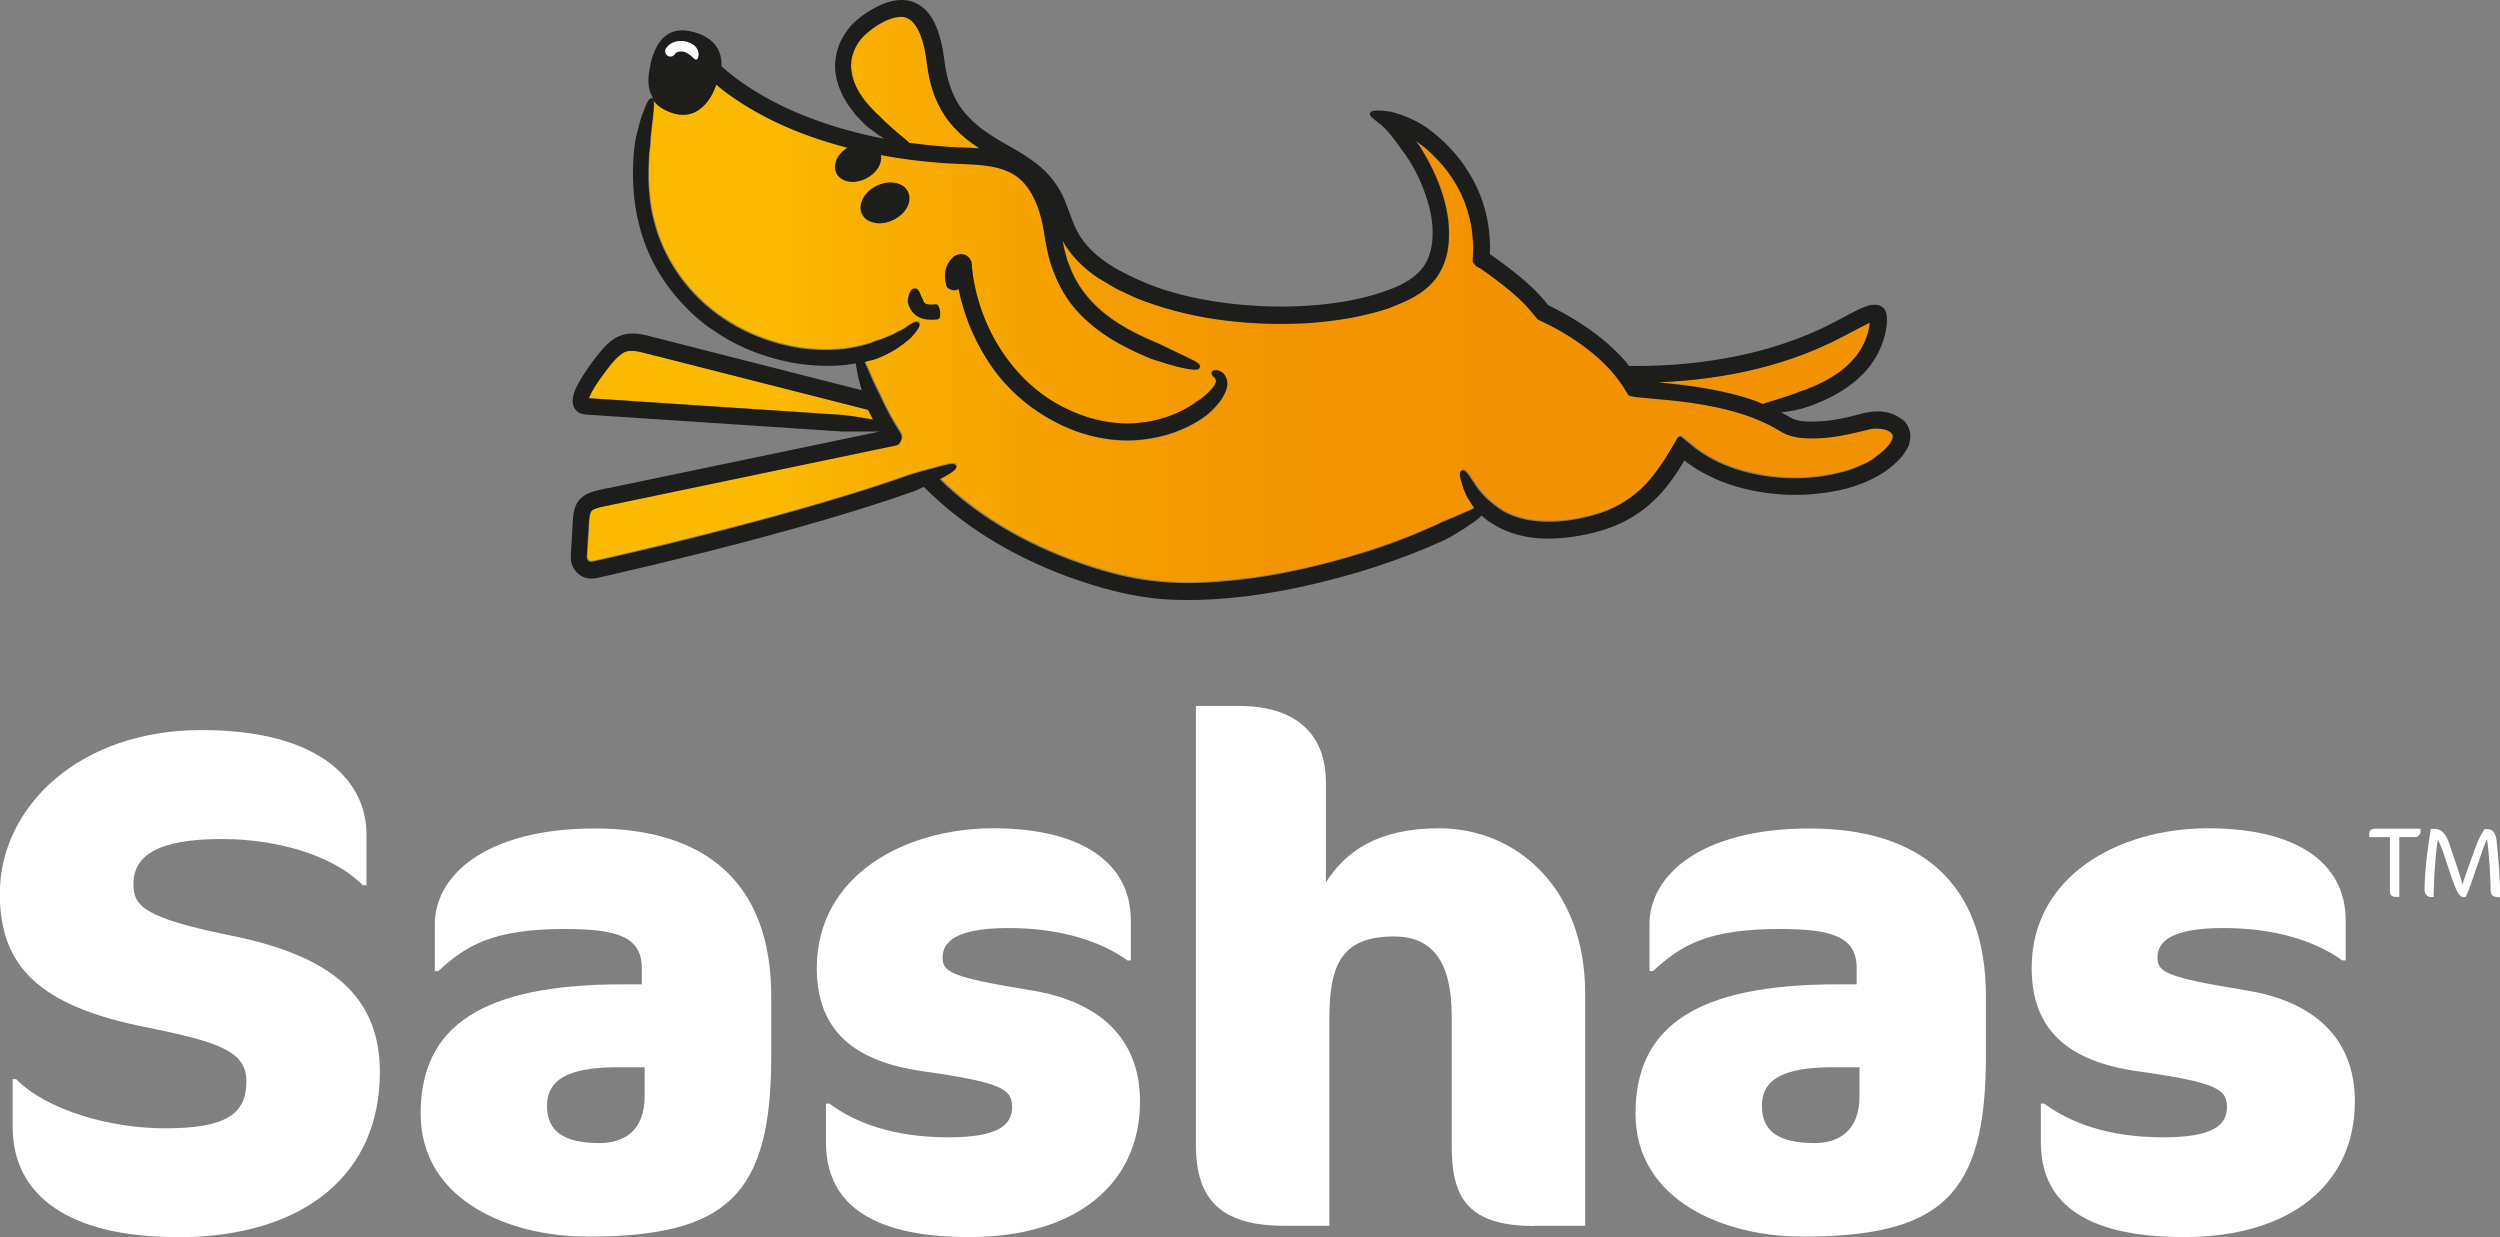 <?xml version="1.0" encoding="UTF-8"?>
<svg id="Layer_2" data-name="Layer 2" xmlns="http://www.w3.org/2000/svg" xmlns:xlink="http://www.w3.org/1999/xlink" viewBox="0 0 130.57 64.61">
  <rect x="0" y="0" width="130.57" height="64.61" fill="#808080" stroke="none"/>
  <defs>
    <style>
      .cls-1 {
        fill: url(#linear-gradient);
      }

      .cls-1, .cls-2, .cls-3, .cls-4, .cls-5, .cls-6, .cls-7, .cls-8 {
        stroke-width: 0px;
      }

      .cls-2 {
        fill: url(#linear-gradient-4);
      }

      .cls-3 {
        fill: url(#linear-gradient-2);
      }

      .cls-4 {
        fill: url(#linear-gradient-3);
      }

      .cls-5 {
        fill: url(#linear-gradient-5);
      }

      .cls-6 {
        fill: url(#linear-gradient-6);
      }

      .cls-7 {
        fill: #1d1d1b;
      }

      .cls-8 {
        fill: #fff;
      }
    </style>
    <linearGradient id="linear-gradient" x1="40.52" y1="18.97" x2="78.64" y2="18.97" gradientUnits="userSpaceOnUse">
      <stop offset="0" stop-color="#fbba00"/>
      <stop offset=".07" stop-color="#f9b300"/>
      <stop offset=".37" stop-color="#f6a100"/>
      <stop offset=".68" stop-color="#f39500"/>
      <stop offset="1" stop-color="#f39200"/>
    </linearGradient>
    <linearGradient id="linear-gradient-2" x1="40.52" y1="4.31" x2="78.64" y2="4.31" xlink:href="#linear-gradient"/>
    <linearGradient id="linear-gradient-3" x1="40.52" y1="7.8" x2="60.27" y2="7.8" xlink:href="#linear-gradient"/>
    <linearGradient id="linear-gradient-4" x1="40.52" y1="20.11" x2="78.64" y2="20.11" xlink:href="#linear-gradient"/>
    <linearGradient id="linear-gradient-5" x1="40.52" y1="17.44" x2="78.64" y2="17.44" xlink:href="#linear-gradient"/>
    <linearGradient id="linear-gradient-6" x1="40.52" y1="15.86" x2="78.64" y2="15.86" xlink:href="#linear-gradient"/>
  </defs>
  <g id="Layer_1-2" data-name="Layer 1">
    <g>
      <g>
        <path class="cls-1" d="m91.99,21.05l.09.03c.09-.03.19-.06.31-.1,0,0,.01,0,.02,0,.19-.05,1.4-.45,1.51-.5,0,0,.01,0,.03-.02l.28-.09c.06-.02.07-.02.16-.06l.06-.03c.07-.03.18-.08.35-.14.86-.38,1.51-.82,1.97-1.35.49-.54.82-1.25.89-1.94-.08.03-.18.07-.26.12-.24.12-.48.24-.71.37-.15.08-.29.15-.44.23-2.71,1.44-5.96,2.24-9.66,2.39,1.64.15,3.42.37,5.11.98.1.04.19.08.29.12Z"/>
        <path class="cls-3" d="m45.68,5.82c.06.06.12.12.19.18l.39.39c.08.07.18.16.28.25l.04.04c.15.14.31.28.46.39.21.17.36.29.44.39.59.08,1.17.14,1.74.19.27.02.55.03.82.04h.12c.35.02.67.03,1,.06-.53-.35-.94-.69-1.28-1.05-.57-.6-1-1.39-1.25-2.28-.12-.45-.19-.92-.23-1.24-.06-.45-.13-.8-.23-1.1-.11-.36-.43-1.2-1.08-1.2-.03,0-.07,0-.1,0-.54.05-1.23.41-1.83.96-.51.5-.77,1.18-.69,1.81.05.61.38,1.26.94,1.88l.28.29Z"/>
        <polygon class="cls-4" points="51.21 7.78 51.21 7.81 51.21 7.78 51.21 7.78"/>
        <path class="cls-2" d="m45.6,21.91c-.08-.15-.16-.31-.24-.48v-.03s-11.1-2.82-11.1-2.82c-.12-.03-.24-.06-.36-.09h-.05c-.2-.06-.41-.12-.58-.15-.3-.05-.54-.03-.73.08-.41.25-.81.81-1.17,1.31l-.08.11c-.16.23-.36.54-.49.83-.02.04-.03.08-.05.12l13.33.88s.86.12,1.51.24Z"/>
      </g>
      <path class="cls-5" d="m98.46,22.42c-.19-.05-.4-.06-.6-.05-.16.01-.35.06-.55.12l-.13.03c-.95.23-2.07.46-3.23.32-.27-.04-.58-.11-.9-.3-.08-.04-.16-.09-.24-.14-.15-.08-.27-.15-.4-.22-.49-.24-.94-.42-1.35-.55-.85-.28-1.79-.48-2.87-.63-.48-.07-.99-.12-1.46-.16l-1.31-.12-.18-.04s-.02,0-.03,0c-.05,0-.16-.03-.2-.14l-.23-.37c-.05-.08-.1-.16-.16-.23l-.03-.04c-.13-.19-.28-.36-.42-.53-.33-.36-.64-.66-.97-.93-.63-.53-1.35-1-2.21-1.45l-.64-.31s-.03-.02-.04-.03l-.46-.55c-.26-.28-.56-.57-.88-.85-.29-.25-.6-.49-.95-.75l-.2-.15c-.22-.15-.4-.28-.53-.37-.11-.03-.22-.11-.32-.25,0,0-.04-.06-.04-.11v-.13c.02-.29.04-.58.02-.87-.05-1.18-.41-2.31-1.05-3.28-.28-.46-.65-.89-1.12-1.34-.23-.22-.45-.4-.67-.55-.05-.04-.1-.08-.15-.11l.2.27.12.2c.03.06.07.11.1.17.07.11.13.21.19.32.87,1.62,1.23,3.07,1.1,4.44-.08.88-.47,1.69-1.05,2.21-.57.54-1.26.81-1.92,1.07l-.14.06c-1.3.43-2.7.68-4.42.79-3.23.16-6.19-.28-8.78-1.32l-1.02-.48c-.22-.11-.43-.24-.63-.37h-.02c-.11-.08-.22-.15-.33-.21-.69-.45-1.27-1.03-1.68-1.66-.05-.09-.11-.17-.16-.27l.07.39c.02.08.05.17.07.26.05.21.11.43.2.62.22.6.53,1.14.92,1.61.68.84,1.68,1.56,3.06,2.19l.71.31,1.46.7c.63.29.72.4.67.53-.03.11-.12.19-.88.03-.09,0-.28-.06-.81-.21-.42-.13-.85-.27-.85-.27l-.65-.28-.46-.22c-1.39-.68-2.47-1.54-3.21-2.56-.38-.55-.7-1.18-.92-1.88-.16-.51-.26-1.06-.34-1.55v-.03c-.03-.14-.05-.27-.07-.4-.2-1.03-.68-2.36-1.8-2.85-.74-.34-1.62-.37-2.55-.41h-.02c-.38-.01-.77-.03-1.16-.07-.94-.07-1.91-.2-2.94-.39.09.44-.23.96-.78,1.23-.3.15-.62.2-.9.15-.3-.05-.53-.21-.64-.44-.09-.18-.1-.4-.02-.62.1-.27.32-.53.6-.7-2.64-.69-4.78-1.69-6.56-3.05-.11-.09-.21-.18-.29-.25-.06.16-.13.32-.2.47-.16.31-.51.86-1.12,1.05-.42.13-.94.05-1.46-.25-.21-.13-.38-.28-.5-.43.03.11.03.32-.02.75,0,.01,0,.04,0,.08v.06c-.04.24-.06.47-.08.66-.03.21-.04.42-.05.58l-.02.27-.04.3-.02.37c-.03.35-.03.69-.02,1.06.03.59.08,1.36.28,2.09.33,1.35,1.01,2.62,1.96,3.67.27.29.48.51.7.7,0,0,.01.01.02.02l.17.14c.19.16.39.33.61.47,1.2.86,2.67,1.44,4.24,1.68.74.1,1.52.11,2.28.03.36-.05.74-.11,1.1-.23.17-.04.28-.08.39-.13.06-.03.12-.05.19-.07.17-.04.34-.1.49-.18.22-.08.46-.2.69-.32h.02c.07-.05.14-.09.21-.12.54-.4.67-.41.77-.31.08.09.1.21-.42.79h0s0,.01-.01.01,0,0-.01,0c-.15.16-.57.46-.67.52-.06.03-.11.07-.16.1l-.04.02c-.14.08-.25.16-.36.2l-.26.12-.3.12c-.07.03-.13.04-.21.06h-.04s-.1.03-.16.05c-.06.02-.12.03-.19.05.03.07.06.14.1.22,0,.02.03.06.06.13l.05.11c.06.14.14.32.22.51.17.36.36.74.37.76l.21.45c.13.25.22.44.32.62.17.3.34.59.52.87,0,0,0,.02.01.03.08.1.16.3-.06.58,0,0-.05.06-.1.07l-14.87,3.1c-.08.02-.16.03-.23.05h-.05c-.29.07-.61.13-.76.24-.16.1-.18.43-.2.85l-.1,1.59c0,.06,0,.07.02.12.03.08.08.12.15.13.04,0,.08,0,.14,0l.94-.21c3.56-.82,6.81-1.65,9.93-2.53,1.92-.55,3.47-1.03,4.88-1.51l.8-.28.54-.16,1.03-.28c.68-.19.8-.16.86-.03.04.11.03.22-.62.57-.03.03-.09.06-.23.12.19.19.34.33.48.46,1.78,1.6,3.97,2.88,6.52,3.82,1.41.51,2.58.82,3.66.98,1.18.18,2.46.22,3.77.11,1.27-.09,2.54-.27,3.79-.52,1.2-.23,2.45-.55,3.72-.95,1.27-.39,2.47-.83,3.59-1.33l.43-.19.26-.13.52-.21.96-.42c.08-.04.15-.08.22-.11l-.05-.06c-.1-.15-.19-.3-.27-.43l-.04-.06c-.08-.17-.15-.33-.21-.47l-.02-.06c-.22-.67-.2-.81-.07-.87.11-.06.24,0,.6.58.02.02.04.05.07.1v.02c.08.11.22.33.4.51.22.25.47.46.57.53l.19.15s.05.04.08.06l.23.15c.06.04.12.07.17.09.96.5,2.32.61,3.83.31.88-.18,1.55-.41,2.12-.74.68-.38,1.28-.9,1.79-1.57.23-.29.46-.63.73-1.07l.48-.81c.05-.11.14-.1.18-.09.01,0,.02.01.04.02l.58.47s.06.05.09.08c.05.04.1.09.16.12.69.5,1.51.88,2.42,1.13,1.85.5,3.84.47,5.6-.1l.09-.04c.41-.16.81-.31,1.15-.58.47-.33.77-.63.9-.92.06-.14.06-.24.01-.32-.05-.09-.2-.18-.37-.23Zm-51.09-11.58c-.15.27-.4.5-.71.65-.24.11-.49.18-.73.18-.08,0-.16,0-.23-.02-.32-.05-.56-.22-.68-.46-.24-.49.11-1.15.77-1.47.32-.15.66-.21.95-.15.32.05.56.22.68.46.12.25.1.54-.05.82Zm16.68,9.55c-.05.17-.17.38-.34.61-.26.35-.58.62-.67.69l-.26.19-.24.15-.28.16c-.75.39-1.55.65-2.39.76-.32.04-.64.07-.97.07-1.31,0-2.65-.35-3.86-1.01-1.49-.79-2.73-1.95-3.57-3.36-.67-1.08-1.14-2.28-1.4-3.55-.03.02-.07.04-.11.06-.13.04-.27.01-.43-.09-.02-.01-.07-.06-.09-.11-.1-.32-.2-.94.25-1.43.07-.08.15-.13.23-.18h.02c.1-.05.25-.11.46-.03.14.04.23.18.25.2.03.04.05.08.06.11l.02.04s.01.03.01.05v.07s.01.02.01.02v.12c.33,3.18,2.22,6.07,4.82,7.36,1.45.74,2.97.99,4.4.74.77-.14,1.48-.39,2.1-.76l.16-.1s.07-.05.11-.07l.1-.07s.08-.06.12-.09c0,0,.02-.01.02-.01.14-.09.28-.19.4-.3h0c.21-.18.46-.45.52-.66.04-.13-.04-.21-.1-.27-.07-.07-.13-.13-.12-.22,0-.05.04-.09.09-.12.14-.04.27-.02.4.06.17.08.35.35.33.64,0,.07-.03.25-.06.32h0Z"/>
      <path class="cls-6" d="m47.42,15.8c.02.09.05.18.1.28.08.19.29.42.55.52.22.09.43.1.57.1h.06c.11,0,.2-.01.25-.02.03,0,.06-.01.09-.03.01-.01.03-.04.05-.09.05-.25-.01-.46-.08-.58-.03-.08-.1-.09-.15-.09-.2.03-.38.02-.49-.02-.06-.02-.1-.06-.13-.12-.03-.05-.04-.1-.04-.1,0-.02,0-.04-.02-.05,0,0-.04-.06-.07-.14-.01-.03-.03-.07-.04-.09-.01-.04-.02-.08-.04-.1-.08-.18-.19-.21-.26-.21-.16,0-.24.18-.26.23-.09.18-.1.46-.1.51,0,0,0,.01,0,.02Z"/>
    </g>
    <g>
      <path class="cls-8" d="m9.24,64.61c-5.58,0-8.58-2.13-8.58-5.76v-2.49h.18c1.58,1.61,4.88,2.57,7.78,2.57,3.23,0,4.25-.77,4.25-2.46,0-1.54-1.39-2.05-5.25-2.82-5.5-1.1-7.63-3.12-7.63-6.97,0-4.51,4.11-8.55,10.53-8.55s8.62,2.82,8.62,5.43v2.68h-.18c-1.69-1.69-4.73-2.42-7.37-2.42-3.45,0-4.62.92-4.62,2.35,0,1.14.48,1.76,5.17,2.71,5.21,1.06,7.7,3.19,7.7,7.12,0,5.25-3.85,8.62-10.6,8.62Z"/>
      <path class="cls-8" d="m30.59,64.58c-3.89,0-8.62-1.83-8.62-6.42s3.23-6.75,10.56-6.75h.99v-.84c0-1.65-1.28-2.05-4.03-2.05-3.78,0-5.17.88-6.6,2.2h-.18v-2.46c0-2.49,2.6-4.99,8.36-4.99s9.21,2.82,9.21,8.77v3.12c0,7.34-2.35,9.43-9.68,9.43Zm3.08-8.84h-1.39c-2.64,0-3.71.66-3.71,2.02,0,1.28.81,1.94,2.75,1.94,1.25,0,2.35-.62,2.35-2.46v-1.5Z"/>
      <path class="cls-8" d="m50.62,64.61c-5.5,0-7.48-2.02-7.48-4.95v-2.02h.18c1.32.99,3.34,1.76,6.2,1.76,2.53,0,3.34-.59,3.34-1.58,0-.92-.48-1.28-4.66-1.87-3.63-.51-5.54-2.16-5.54-5.39,0-4.84,4.59-7.3,9.21-7.3s7.19,1.8,7.19,4.81v2.09h-.18c-1.36-.99-3.48-1.69-6.2-1.69s-3.45.7-3.45,1.54c0,.77.44,1.03,4.66,1.72,3.38.55,5.65,2.38,5.65,5.8,0,4.33-3.37,7.08-8.91,7.08Z"/>
      <path class="cls-8" d="m80.11,64.03c-3.67,0-4.29-1.72-4.29-4.22v-6.75c0-2.86-1.03-4.15-3.01-4.15-2.71,0-3.38,1.43-3.38,4.29v10.82h-2.35c-3.34,0-4.62-1.39-4.62-4.22v-22.93h2.24c2.9,0,4.55,1.39,4.55,4v5.21c1.03-1.61,2.71-2.82,5.91-2.82,4.07,0,7.63,3.15,7.63,8.62v12.14h-2.68Z"/>
      <path class="cls-8" d="m94.04,64.58c-3.89,0-8.62-1.83-8.62-6.42s3.23-6.75,10.56-6.75h.99v-.84c0-1.65-1.28-2.05-4.04-2.05-3.78,0-5.17.88-6.6,2.2h-.18v-2.46c0-2.49,2.6-4.99,8.36-4.99s9.21,2.82,9.21,8.77v3.12c0,7.34-2.35,9.43-9.68,9.43Zm3.08-8.84h-1.39c-2.64,0-3.71.66-3.71,2.02,0,1.28.81,1.94,2.75,1.94,1.25,0,2.35-.62,2.35-2.46v-1.5Z"/>
      <path class="cls-8" d="m114.07,64.61c-5.5,0-7.48-2.02-7.48-4.95v-2.02h.18c1.32.99,3.34,1.76,6.2,1.76,2.53,0,3.34-.59,3.34-1.58,0-.92-.48-1.28-4.66-1.87-3.63-.51-5.54-2.16-5.54-5.39,0-4.84,4.58-7.3,9.21-7.3s7.19,1.8,7.19,4.81v2.09h-.18c-1.36-.99-3.48-1.69-6.2-1.69s-3.45.7-3.45,1.54c0,.77.44,1.03,4.66,1.72,3.37.55,5.65,2.38,5.65,5.8,0,4.33-3.38,7.08-8.91,7.08Z"/>
      <path class="cls-8" d="m126.15,43.72h-.84v3.12h-.18c-.2,0-.31-.07-.31-.3v-2.82h-1.08v-.18c0-.14.08-.26.3-.26h2.38v.18c0,.1-.12.26-.28.26Z"/>
      <path class="cls-8" d="m130.39,46.84c-.21,0-.31-.11-.31-.38,0-.56-.08-1.98-.19-2.62-.08.15-.18.4-.31.79l-.55,1.6c-.07.21-.18.47-.26.62h-.11c-.14,0-.31-.11-.59-.94l-.45-1.34c-.08-.25-.2-.53-.3-.72-.15.98-.21,2.24-.22,3h-.14c-.17,0-.33-.13-.33-.38,0-.98.19-2.42.33-3.18h.18c.46,0,.66.41.79.8l.47,1.4c.08.24.17.53.21.71.06-.21.15-.48.24-.72l.46-1.28c.14-.39.36-.77.46-.9h.13c.32,0,.46.24.5.68.1.9.17,2.05.19,2.88h-.18Z"/>
    </g>
    <g>
      <g>
        <path class="cls-7" d="m49.52,15.05c.16.1.3.13.43.09.04-.01.08-.03.11-.06.26,1.27.73,2.47,1.4,3.55.84,1.4,2.08,2.57,3.57,3.36,1.21.66,2.55,1.01,3.86,1.01.32,0,.65-.02.97-.07.84-.11,1.64-.36,2.39-.76l.28-.16.24-.15.26-.19c.09-.07.41-.35.67-.69.17-.23.28-.44.34-.61h0c.03-.07.07-.26.06-.32.02-.29-.16-.56-.33-.64-.13-.08-.26-.1-.4-.06-.05.02-.08.07-.09.12-.01.09.05.16.12.22.06.07.14.14.1.27-.06.22-.31.48-.52.66h0c-.12.11-.26.21-.4.3,0,0-.02.01-.02.01-.04.03-.08.06-.12.09l-.1.07s-.07.05-.11.07l-.16.1c-.62.37-1.33.62-2.1.76-1.43.25-2.95,0-4.4-.74-2.61-1.29-4.5-4.18-4.81-7.36v-.12s0-.02-.01-.02v-.07s-.02-.05-.02-.05l-.02-.04s-.03-.07-.06-.11c-.02-.02-.12-.16-.25-.2-.21-.08-.37-.02-.46.02h-.02c-.09.05-.16.11-.23.19-.45.49-.35,1.1-.25,1.43.02.05.07.1.09.11Z"/>
        <path class="cls-7" d="m99.28,21.86c-.65-.46-1.34-.41-1.88-.3-.83.23-1.79.46-2.76.46-.06,0-.13,0-.2,0-.27-.01-.48-.04-.67-.1-.09-.02-.17-.06-.25-.11l-.34-.19s-.1-.05-.15-.08c.14-.02.28-.04.42-.06l.11-.02c.17-.02.31-.06.42-.09l.17-.04.46-.15.25-.1c.98-.39,1.75-.87,2.37-1.48.71-.68,1.18-1.62,1.3-2.56.02-.09.02-.19.02-.28v-.15c-.01-.18-.04-.49-.32-.62l-.04-.02c-.07-.03-.17-.07-.31-.05-.02,0-.05,0-.08,0-.11,0-.19.02-.22.04-.13.04-.23.08-.33.12l-.05.02c-.3.14-.58.29-.86.44-.11.06-.22.12-.34.18-2.78,1.5-6.14,2.3-9.98,2.39h-.94s0,0,0,0c-.02-.03-.05-.07-.07-.1-.31-.38-.65-.71-1.06-1.08-.7-.6-1.49-1.14-2.37-1.62-.23-.13-.46-.24-.62-.32l-.11-.06c-.05-.07-.11-.14-.16-.2l-.06-.07c-.28-.33-.59-.64-.96-.96-.3-.27-.63-.53-1.01-.82l-.33-.24c-.19-.14-.37-.27-.52-.37.01-.2.02-.46,0-.7-.06-1.32-.46-2.58-1.15-3.64-.36-.61-.84-1.12-1.22-1.5l-.11-.1c-.19-.17-.4-.36-.62-.52h-.01s-.08-.07-.12-.1c-.07-.05-.12-.09-.18-.12l-.28-.17-.26-.14c-.05-.02-.11-.05-.16-.07l-.04-.02c-.12-.05-.24-.11-.38-.16-.14-.05-.59-.21-.82-.22,0,0-.01,0-.02,0-.37-.07-.72-.05-.84.03-.06.05-.07.13-.03.19.03.07.12.14.32.3l.08.06s.09.08.15.12c.2.17.42.41.67.73l.23.31c.05.06.07.1.08.12l.26.35.19.28c.37.57.68,1.21.91,1.9.26.76.38,1.43.36,2.04,0,.52-.11,1.25-.56,1.8-.36.44-.94.81-1.66,1.07-1.16.45-2.54.73-4.21.85-1.44.1-2.9.05-4.35-.13-1.61-.21-2.99-.55-4.2-1.05-1.31-.56-2.62-1.23-3.38-2.37-.27-.39-.44-.84-.61-1.32-.09-.25-.17-.45-.24-.63-.3-.74-.83-1.42-1.48-1.92-.29-.22-.57-.41-.86-.58h0s-.03-.02-.03-.02c0,0-.01,0-.03-.02,0,0,0,0,0,0l-.83-.48c-.6-.35-1.28-.77-1.8-1.34-.47-.47-.82-1.1-1.04-1.86-.09-.31-.16-.66-.22-1.09-.05-.45-.13-.86-.24-1.23-.1-.35-.26-.81-.57-1.21-.32-.42-.84-.7-1.34-.71-.02,0-.05,0-.07,0-.41,0-.82.11-1.28.34-.31.16-.71.39-1.07.71-.31.25-.58.6-.83,1.07-.19.4-.3.86-.31,1.34.02,1.03.55,1.88.98,2.41.08.12.22.27.33.37h0s.11.12.11.12c.02.02.04.04.06.06l.02.02c.05.05.1.1.16.16l.23.17s.08.05.12.08l.02.02c.11.08.23.18.37.26.06.04.12.07.17.11-.28-.05-.54-.1-.8-.16-2.85-.65-5.24-1.69-7.08-3.1-.19-.15-.39-.31-.62-.52.01-.27-.02-.52-.11-.74-.18-.44-.54-.77-1.09-.97-.64-.22-1.14-.22-1.54,0-.44.24-.75.73-.96,1.55,0,.02,0,.05-.01.07v.05c-.09.37-.24,1.12.15,1.73-.01,0-.03-.01-.05-.02-.01,0-.03,0-.04,0-.12,0-.22.14-.43.71-.11.25-.19.55-.25.8l-.02.08c-.01.06-.03.12-.05.18-.08.31-.12.57-.12.58v.03s-.02.1-.02.14c-.02.15-.04.3-.05.49-.03.43-.04.81-.03,1.16.02.87.12,1.63.29,2.32.35,1.51,1.1,2.93,2.18,4.12.29.32.53.56.77.77,0,0,0,0,0,0,0,0,0,0,.01.01l.14.12c.25.21.47.4.72.55,1.28.92,2.85,1.54,4.54,1.81.89.12,1.69.14,2.47.06l.24-.04c.09-.01.19-.03.28-.04,0,.09.02.18.04.27.04.3.13.67.27,1.13l-11.31-2.88c-.32-.07-.79-.15-1.27.02-.45.16-.74.47-.99.75-.26.3-.47.59-.66.85-.19.28-.4.58-.58.92-.09.16-.18.34-.24.56-.03.11-.06.24-.05.4,0,.18.14.49.39.58.07.03.15.06.25.07,0,0,.01,0,.02,0l13.46.89c1.13,0,1.53,0,1.68,0,0,0,0,0,.01,0h0c.1,0,.19,0,.27-.01l-13.91,2.9c-.11.03-.22.05-.33.07h-.06c-.28.07-.57.12-.9.24-.23.09-.56.3-.7.63-.13.27-.15.55-.17.78l-.11,1.9c-.02.35.13.69.38.91.29.26.69.3.97.23l.63-.14c3.41-.78,6.71-1.61,9.81-2.48,1.96-.55,3.45-1.01,4.85-1.47l1.31-.45s.22-.1.49-.22c.23.23.49.48.76.72,1.82,1.63,4.07,2.96,6.68,3.94,1.43.52,2.63.85,3.75,1.04.78.14,1.62.21,2.56.21.43,0,.87-.01,1.34-.04,2.3-.13,4.79-.59,7.59-1.41,1.26-.38,2.48-.81,3.64-1.3l.8-.35.28-.14s.4-.22.77-.46l.15-.1c.4-.27.52-.35.56-.39.09-.08.18-.15.25-.22.02.02.02.02.02.02h0s.21.17.21.17c.06.05.15.13.27.19l.07.04c.15.1.31.19.48.27.29.15.63.26,1.08.37.68.16,1.46.18,2.37.08.91-.11,1.72-.31,2.47-.61.85-.35,1.64-.89,2.28-1.57.3-.31.59-.68.89-1.12.12-.17.24-.37.38-.6l.07-.12s.02.02.03.03h.02c.06.06.12.11.19.15.05.03.1.06.15.1l.07.05c.13.09.27.18.42.26.46.25.92.47,1.39.63,1.95.67,4.14.76,6.19.25,1.25-.34,2.2-.88,2.88-1.65l.04-.05c.17-.23.36-.48.41-.85.08-.39-.12-.88-.45-1.1Zm-53.68.06c-.64-.13-1.48-.24-1.51-.24l-13.33-.88s.03-.09.05-.12c.13-.3.33-.6.49-.83l.08-.11c.35-.49.75-1.05,1.17-1.31.19-.11.43-.13.73-.08.18.03.38.09.58.14h.05c.12.05.24.08.36.1l11.08,2.82v.03c.09.17.17.32.25.48Zm5.62-14.13v.03h0v-.03s0,0,0,0Zm-1.06-.09h-.12c-.27-.02-.55-.03-.82-.05-.57-.05-1.15-.11-1.74-.19-.08-.1-.23-.22-.44-.39-.15-.12-.3-.26-.46-.39l-.04-.04c-.1-.09-.19-.18-.28-.25l-.39-.39c-.07-.05-.13-.12-.19-.18l-.28-.29c-.56-.62-.88-1.27-.94-1.88-.08-.63.18-1.31.69-1.81.61-.56,1.29-.92,1.83-.96.03,0,.07,0,.1,0,.65,0,.97.84,1.08,1.2.1.31.17.66.23,1.1.04.32.11.8.23,1.24.24.89.67,1.68,1.25,2.28.34.37.76.71,1.28,1.05-.33-.03-.65-.04-1-.05Zm42.23,13.3c-.12.03-.22.07-.31.1l-.09-.03c-.09-.04-.19-.08-.29-.12-1.69-.6-3.47-.82-5.11-.98,3.7-.15,6.94-.95,9.66-2.39.15-.08.29-.15.44-.23.23-.12.47-.25.71-.37.08-.04.18-.09.26-.12-.07.68-.39,1.4-.89,1.94-.46.52-1.11.96-1.97,1.35-.17.07-.27.11-.35.14l-.06.03c-.09.04-.1.04-.16.06l-.28.09s-.03.02-.03.02c-.11.06-1.32.45-1.51.5,0,0-.02,0-.02,0ZM34.11,6.01c.05-.42.05-.64.02-.75.12.16.28.31.5.43.53.3,1.04.38,1.46.25.61-.19.96-.74,1.12-1.05.07-.14.14-.3.2-.47.08.07.19.16.29.25,1.78,1.36,3.92,2.36,6.56,3.05-.29.18-.51.43-.6.7-.07.22-.07.43.02.62.11.23.34.39.64.44.29.05.6,0,.9-.15.55-.27.87-.79.78-1.23,1.03.19,2,.32,2.94.39.38.04.78.05,1.16.07h.02c.93.04,1.81.07,2.55.41,1.12.48,1.6,1.82,1.8,2.85.02.13.05.26.07.4v.03c.09.49.18,1.04.34,1.55.23.69.54,1.33.92,1.88.73,1.02,1.81,1.88,3.21,2.56l.46.22.65.28s.43.14.85.27c.53.15.72.2.81.21.76.16.84.08.88-.03.05-.13-.04-.24-.67-.53l-1.46-.7-.71-.31c-1.38-.63-2.38-1.34-3.06-2.19-.39-.46-.7-1-.92-1.61-.09-.19-.15-.41-.2-.62-.02-.09-.05-.19-.07-.26l-.07-.39c.05.09.11.18.16.27.41.63.99,1.2,1.68,1.66.11.07.22.13.33.2h.02c.2.13.41.26.63.38l1.02.48c2.59,1.03,5.55,1.47,8.78,1.32,1.72-.11,3.12-.36,4.42-.79l.14-.06c.66-.26,1.34-.54,1.92-1.07.59-.52.97-1.32,1.05-2.21.13-1.37-.23-2.82-1.1-4.44-.06-.11-.12-.21-.19-.32-.03-.06-.07-.11-.1-.17l-.12-.2-.2-.27s.09.07.15.11c.22.15.44.33.67.55.47.45.83.88,1.12,1.34.63.96.99,2.09,1.05,3.28.03.29,0,.58-.01.87v.13c0,.05.04.11.04.11.1.13.21.22.32.25.14.09.32.22.53.37l.2.15c.35.26.66.5.95.75.33.28.63.57.88.85l.46.55s.02.02.04.03l.64.31c.86.45,1.58.93,2.21,1.45.33.27.65.57.97.93.14.17.29.34.42.53l.03.04c.06.07.11.15.16.23l.23.37c.04.12.16.13.2.14,0,0,.02,0,.03,0l.18.04,1.31.12c.47.04.97.09,1.46.16,1.08.15,2.02.35,2.87.63.42.13.86.31,1.35.55.13.07.25.13.4.22.08.05.16.09.24.14.31.19.63.25.9.3,1.16.14,2.28-.09,3.23-.32l.13-.03c.2-.05.39-.11.55-.12.2-.01.42,0,.6.05.17.05.31.14.37.23.05.08.05.18-.01.32-.13.28-.43.58-.9.92-.34.27-.74.42-1.15.58l-.09.04c-1.76.57-3.75.6-5.6.1-.91-.25-1.73-.63-2.42-1.13-.06-.04-.11-.08-.16-.12-.03-.03-.06-.05-.09-.08l-.58-.47s-.02-.01-.04-.02c-.04-.01-.13-.02-.18.09l-.48.81c-.27.44-.5.77-.73,1.07-.51.66-1.11,1.19-1.79,1.57-.57.33-1.24.56-2.12.74-1.5.3-2.86.19-3.83-.31-.05-.02-.1-.05-.17-.09l-.23-.15s-.05-.03-.08-.06l-.19-.15c-.1-.08-.36-.28-.57-.53-.18-.18-.32-.4-.39-.51v-.02s-.06-.07-.08-.1c-.36-.58-.48-.65-.6-.58-.13.06-.15.2.07.87l.02.06c.06.14.13.31.21.47l.04.06c.07.12.17.28.27.43l.05.06c-.07.03-.15.07-.22.11l-.96.42-.52.21-.26.13-.43.19c-1.12.5-2.32.95-3.59,1.33-1.27.39-2.52.71-3.72.95-1.25.26-2.52.43-3.79.52-1.32.1-2.59.07-3.77-.11-1.09-.16-2.25-.47-3.66-.98-2.55-.94-4.75-2.22-6.52-3.82-.15-.13-.3-.27-.48-.46.14-.06.19-.1.23-.12.65-.36.67-.47.62-.57-.05-.13-.18-.16-.86.03l-1.03.28-.54.16-.8.28c-1.41.48-2.96.96-4.88,1.51-3.11.88-6.36,1.71-9.93,2.53l-.94.21c-.06.02-.11.02-.14,0-.07-.01-.11-.05-.15-.13-.02-.05-.02-.07-.02-.12l.1-1.59c.02-.42.04-.75.2-.85.15-.11.47-.17.76-.23h.05c.08-.03.16-.04.23-.06l14.87-3.1s.09-.06.1-.07c.22-.28.14-.48.06-.58,0-.01,0-.02-.01-.03-.18-.28-.35-.57-.52-.87-.09-.17-.19-.36-.32-.62l-.21-.45s-.21-.4-.37-.76c-.08-.18-.16-.37-.22-.51l-.05-.11c-.03-.07-.05-.11-.06-.13-.03-.08-.07-.15-.1-.22.06-.01.13-.03.19-.05.07-.02.12-.03.16-.04h.04c.08-.03.14-.05.21-.07l.3-.12.26-.12c.11-.05.22-.12.36-.2l.04-.02c.05-.03.1-.06.16-.1.1-.06.52-.37.67-.52,0,0,0,0,.01,0s0,0,.01-.01h0c.52-.58.5-.7.42-.79-.1-.1-.23-.09-.77.31-.07.04-.15.07-.21.11h-.02c-.23.13-.46.25-.69.33-.15.07-.32.13-.49.18-.07.02-.13.05-.19.07-.11.04-.22.09-.39.13-.37.11-.75.18-1.1.23-.76.08-1.53.07-2.28-.03-1.57-.24-3.04-.82-4.24-1.68-.21-.14-.41-.31-.61-.47l-.17-.14s0-.01-.02-.02c-.22-.2-.44-.41-.7-.7-.95-1.06-1.63-2.33-1.96-3.67-.2-.73-.25-1.5-.28-2.09,0-.37,0-.71.02-1.06l.02-.37.04-.3.02-.27c0-.16.02-.37.05-.58.02-.19.04-.42.08-.66v-.06s.02-.07.01-.08Z"/>
        <path class="cls-7" d="m45.7,11.64c.07.01.15.02.23.02.24,0,.49-.06.73-.18.31-.15.57-.38.71-.65.15-.28.17-.57.05-.82-.12-.24-.36-.41-.68-.46-.29-.06-.63,0-.95.15-.66.32-1,.98-.77,1.47.12.25.36.41.68.46Z"/>
        <path class="cls-7" d="m47.42,15.8c.02.09.05.18.1.28.08.19.29.42.55.52.22.09.43.1.57.1h.06c.11,0,.2-.01.25-.02.03,0,.06-.01.09-.03.01-.01.03-.04.05-.09.05-.25-.01-.46-.08-.58-.03-.08-.1-.09-.15-.09-.2.03-.38.02-.49-.02-.06-.02-.1-.06-.13-.12-.03-.05-.04-.1-.04-.1,0-.02,0-.04-.02-.05,0,0-.04-.06-.07-.14-.01-.03-.03-.07-.04-.09-.01-.04-.02-.08-.04-.1-.08-.18-.19-.21-.26-.21-.16,0-.24.18-.26.23-.09.18-.1.46-.1.51,0,0,0,.01,0,.02Z"/>
      </g>
      <path class="cls-8" d="m36.44,2.61c.04.09.05.21.04.31-.05.31-.2.18-.29.09-.06-.06-.09-.1-.21-.18,0,0-.05-.03-.12-.07-.07-.04-.18-.08-.29-.07-.24,0-.3.1-.33.15-.11.15-.3.14-.4.05-.1-.08-.13-.23-.07-.34,0,0,.07-.13.22-.24.15-.11.37-.18.59-.17.22,0,.43.07.57.16.1.06.22.14.29.32Z"/>
    </g>
  </g>
</svg>
